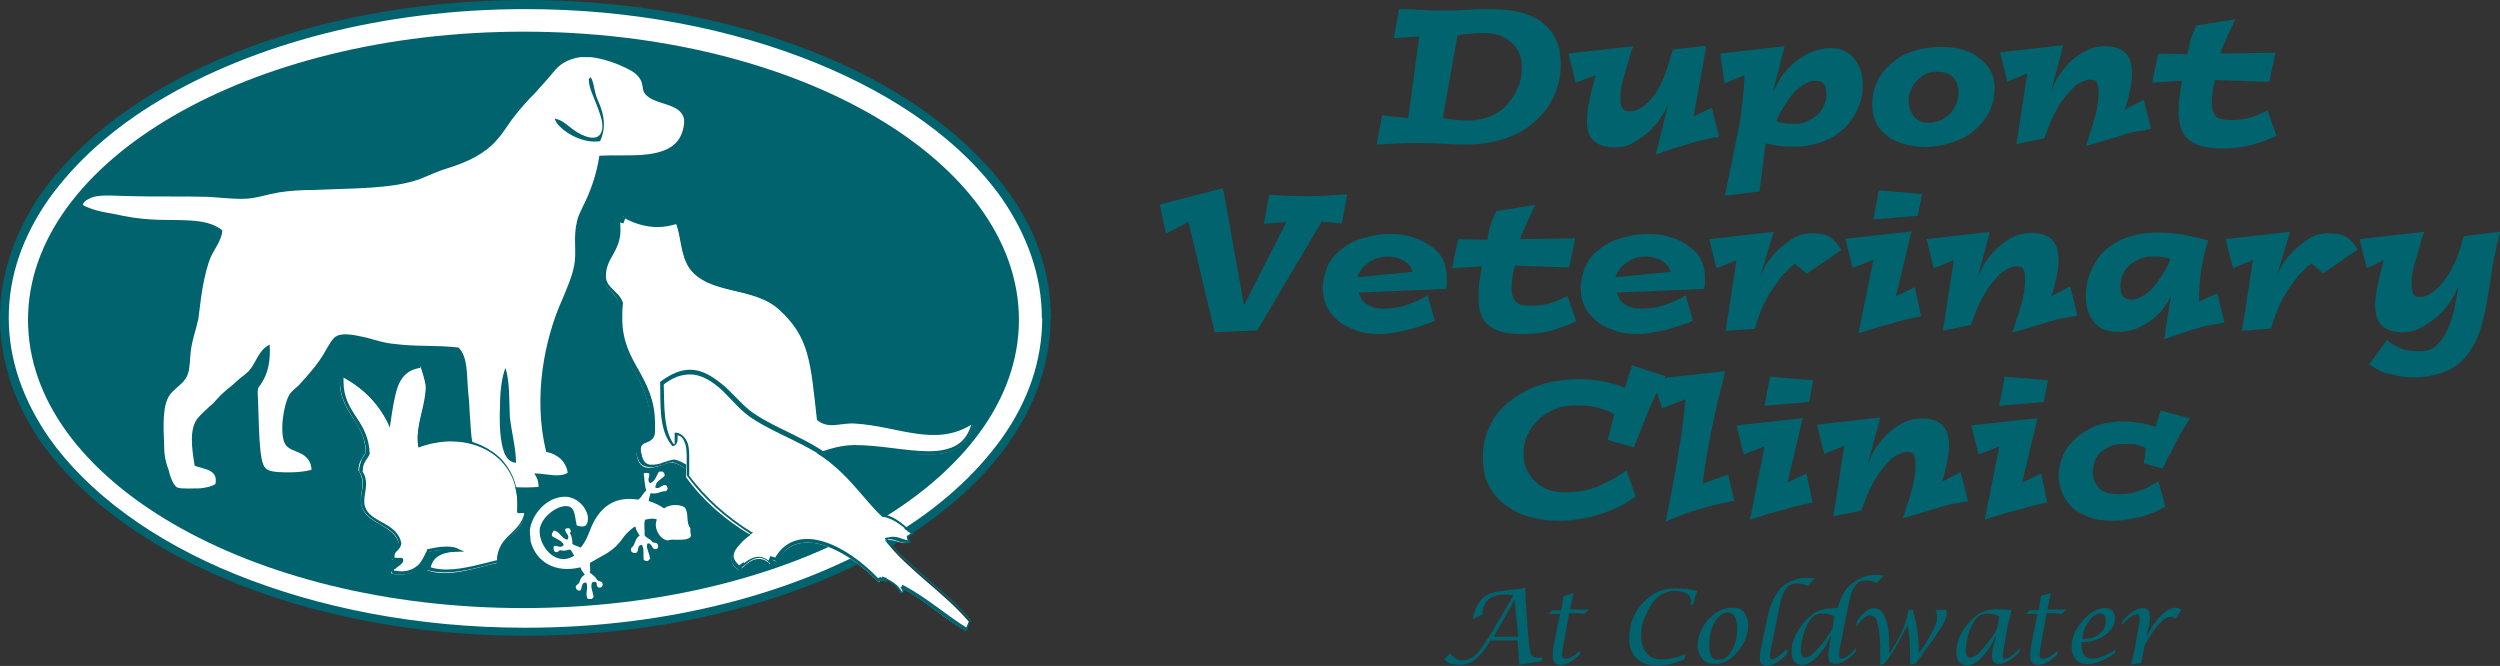 <?xml version="1.0" encoding="utf-8"?>
<!-- Generator: Adobe Illustrator 27.7.0, SVG Export Plug-In . SVG Version: 6.00 Build 0)  -->
<svg version="1.1" id="Layer_1" xmlns="http://www.w3.org/2000/svg" xmlns:xlink="http://www.w3.org/1999/xlink" x="0px" y="0px"
	 viewBox="0 0 687 183" style="enable-background:new 0 0 687 183;" xml:space="preserve">
<rect x="0" y="0" width="687" height="183" fill="#333333" stroke="none"/>
<style type="text/css">
	.st0{fill:#FFFFFF;}
	.st1{fill:#00636D;}
</style>
<g>
	<g>
		<g>
			<g>
				<path class="st0" d="M287.5,87.4c0,47.5-64,86.1-143.1,86.1S1.2,134.9,1.2,87.4s64-86.1,143.1-86.1S287.5,39.8,287.5,87.4"/>
				<path class="st1" d="M287.5,87.4h1.2c0,12.2-4.2,23.9-11.5,34.3c-11,15.7-29.4,28.9-52.5,38.3c-22.9,9.2-50.5,14.7-80.4,14.7
					c-39.8,0-75.7-9.7-101.8-25.4c-13.2-8-23.6-17.2-31.1-27.6C4.2,111.3,0,99.6,0,87.4S4.2,63.5,11.4,53
					C22.7,37.3,40.8,24.1,64,14.7C86.9,5.5,114.5,0,144.4,0c39.8,0,75.7,9.7,101.8,25.4c13.2,8,23.6,17.2,31.1,27.6
					c7.5,10.5,11.5,22.2,11.5,34.4H287.5h-1.2c0-11.7-4-22.7-11-32.9c-10.7-15.2-28.6-28.1-51.3-37.3S174,2.5,144.4,2.5
					c-39.3,0-74.9,9.7-100.6,25.1c-12.9,7.7-23.1,16.9-30.4,27.1c-7,10-11,20.9-11,32.6s4,22.7,11,32.9
					c10.7,15.2,28.6,28.4,51.3,37.6s50,14.7,79.7,14.7c39.3,0,74.9-9.7,100.6-25.1c12.9-7.7,23.1-16.9,30.4-27.1
					c7.2-10.2,11-21.2,11-32.9C286.2,87.4,287.5,87.4,287.5,87.4z"/>
				<path class="st1" d="M280,87.9c0,43.8-61,79.2-136.2,79.2S7.7,131.7,7.7,87.9s61-79.2,136.2-79.2S280,44.1,280,87.9"/>
				<path class="st0" d="M170.3,17.9c2.2,1,4.7,2,5.7,4c0.7,1.2,0.5,2.5,1,3.5c2.2,3.7,10.2,2.5,11,7.5v1c-0.7,6.5-5.5,8.2-11.9,8.7
					c-3.7,0.2-7.7,0-11.4,0.2c-0.7,5-2.5,10-4.5,13.9c-0.7,1.5-1.5,3-1.7,4.5c-1,4,0,8-0.7,11.7c-0.7,3.5-2,6.2-3.2,9.2
					c-5,11-8.2,27.1-4.5,42.1c1,0.2,2,0.5,2.7,1c1.5,0.7,3,2.7,3.2,4.7c-2.2,1.5-6,0.2-9.2,0.2c0.7,1,1.2,2,1.2,3.7
					c-2.2,0.2-5,0.2-7.7,0c-2.2,0-5.7,0-7-1c-1.2-1-1.7-2.7-1.7-4.2c0-1,0.2-2,0-3.2c-0.2-1.2-1.2-2-1.7-3.5c-0.5-2-0.5-4.5-0.7-6.7
					c-0.2-2.2-0.2-4.7-0.5-7c-0.5-5,0-10-2.7-12.7c-6-0.7-11.9-0.2-17.7-1c-2.5-0.2-5-1-7.5-1.7c-2.5-0.5-6-1.5-8.2-0.5
					c-1.2,0.5-2.2,2.5-3.2,4.2c-2,3.5-4,5.7-6.5,8.5c-1.2,1.5-2.7,2.2-3.5,3.7c-1.5,2.7-2.7,10.5-1,13.4c1,1.5,2.7,1.7,4.2,2.5
					c1.5,0.7,3,2.2,3,4.5c-1.7,0.5-4,0.7-6,0.7c-2.2,0-4.7,0-6-0.7c-1.5-0.7-1.7-3-2-5c-0.5-4.7-0.5-9.7-0.7-14.2c0-1-0.2-2.2,0-3
					c0-0.5,0.7-1,1-1.7c1.7-2.5,2.5-6,2.2-10.5c-3,1.5-3.5,4.5-5.5,7c-1,1.2-2.5,2-3.7,3.2c-1.2,1.2-2.5,2-3.7,3.2
					c-1.2,1-2.2,2.5-3.5,3.5c-1.2,1.2-2.5,2.2-3.5,3.5c-2.2,3-1.5,8-0.7,12.9c2.7,1,6.5,1,5.7,5c-1,0.7-2.5,1-4.2,1.2
					c-1.7,0-5.2,0.2-6.2-0.2c-1.2-0.5-2.2-3.5-2.5-5c-1-2.5-1.2-4.7-1.2-7c-0.2-4.5-0.5-10.5,1.5-13.4c1.2-1.7,3.5-3,4.5-4.7
					c1-1.7,1-3.5,1.2-6c0.2-3.7,1.5-7,2.2-10.2c0.2-1.7,0.5-3.7,0.7-5.5c0.5-3.7,1.2-7.2,2.2-10.2c1-3.2,3.5-5.5,3.7-8.7
					c-4.5-3.7-12.2-2.5-19.7-3c-3.2-0.2-6.7-0.7-10-1.5c-3.2-0.5-6.5-1.2-8.7-2.5c0.5-1.2,1.7-1.7,3-2.2c3-0.7,6.7-0.2,10.2-0.2
					c7.5,0.2,14.2,0,21.4,0.2c3.5,0.2,7.2,0.7,10.5,0.5c3-0.2,5.7-1.2,8.7-1.7c3-0.5,6.5-0.7,10-0.7c10.2-0.5,21.2-0.2,28.9-3
					c2.5-1,5-2.2,7.7-3c5.5-1.7,10.2-4,13.4-7.7c2-2.2,3.2-4.5,5-6.7c1.7-2.2,3.5-4.2,5.5-6.2c1.5-1.7,3.2-3.5,5-5.7
					c1.7-2.2,4-3.7,7.5-4.2h2.7C164.5,15.9,167.5,16.7,170.3,17.9 M161.8,21.7c0,2.2,1,4.2,2,6.7c0.7,2,2,4.7,1.7,7
					c-0.7,4.5-6,1.7-8,0.2c-1.7-1.2-2.7-2.5-5-3c-0.2,0,0.2,0.7,0.5,1.2c2,2.7,7.2,5.7,11.9,5c1.7-3.7,1.2-7.2-0.5-11
					c-1.2-2.5-1-4.7-2-6.5C162,21.2,162,21.7,161.8,21.7 M138.9,101.1L138.9,101.1c-1,2.5-1.5,6.5-1.5,10.5c-0.2,5,0,9.7,1.2,12.9
					c0.7,1.5,1.5,2.5,3.2,2.7c0-4-1.2-8.2-1.7-12.7C139.9,110,140.1,104.8,138.9,101.1"/>
				<path class="st0" d="M115.5,100.6c4.5,7-2,15.2-0.5,22.2c13.2-5.2,28.4,2,27.1,17.7c-0.2,1.2,2.5-0.2,2,1c-1,6-7.7,6.2-7.5,13.2
					c-5.5,1.2-13.4,4.2-19.2,2c0.7-3.5,3.5-5.2,8-5c-1.7-1-6.2-0.5-8,0c-1.5,3.7-3.2,7-9.7,6c-1.2-1.7,2-2,2.5-3.5
					c-0.2-0.7-1.2,0.2-2.5-0.5c-0.2-2.2,1.7-2.2,2-4c-1.2-5.5-8.5-5.5-10.2-10.2c-1.2-3.5,1.5-6.5-1-10.2c0-2.5,1.2-3.5,2-5
					c-0.2-9-8-11-7-21.2c5.7,3,10.2,7.2,13.2,13.2C108.3,109.5,108.3,101.3,115.5,100.6"/>
				<path class="st1" d="M115.5,100.6L115.5,100.6c1.5,1.7,2,3.7,2,5.7c0,4.7-2.2,9.7-2.2,14.2c0,0.7,0,1.5,0.2,2.2H115l-0.2-0.5
					c3-1.2,6-1.7,8.7-1.7c5,0,9.7,1.7,13.2,4.7s5.7,7.7,5.7,13.4c0,0.5,0,1,0,1.7l0,0l0,0l0,0l0,0l0,0l0,0l0,0l0,0l0,0l0,0l0,0
					c0.2,0,0.7,0,1.2,0l0.5,0.2c0.2,0,0.2,0.5,0.2,0.5v0.2h-0.5h0.5c-0.5,3-2.5,4.7-4.2,6.5c-1.7,1.7-3.2,3.2-3.2,6.5v0.2v0.2h-0.2
					c-4,1-9.5,2.7-14.4,2.7c-1.7,0-3.5-0.2-5-0.7l0,0v-0.2c0.5-1.7,1.2-3,2.5-4s3-1.2,5.2-1.2c0.2,0,0.5,0,0.7,0v0.5h-0.2
					c-0.5-0.5-1.7-0.5-3.2-0.5c-1.7,0-3.7,0.2-4.7,0.5v-0.5l0.5,0.2c-0.7,1.7-1.5,3.2-2.7,4.5c-1.2,1.2-3,2-5.2,2
					c-0.7,0-1.5,0-2.2-0.2h-0.2v-0.2c-0.2-0.2-0.5-0.7-0.5-1c0-0.5,0.2-0.7,0.5-1c0.5-0.5,1-0.7,1.5-1c0.5-0.2,0.7-0.7,1-1l0.5,0.2
					l-0.2,0.5H110c-0.2,0-0.5,0-1,0s-0.7,0-1.2-0.5h-0.2v-0.2v-0.5c0-1,0.5-1.7,1-2.2c0.5-0.5,1-0.7,1-1.5h0.5h-0.5
					c-0.5-2.5-2.5-3.7-4.7-5s-4.5-2.5-5.5-5c-0.2-0.7-0.2-1.5-0.2-2c0-1.5,0.5-3,0.5-4.5c0-1-0.2-2.2-1-3.2l0,0v-0.2v-0.2
					c0-1.2,0.5-2.2,0.7-3c0.5-0.7,1-1.5,1.2-2.2l0.5,0.2h-0.5c-0.2-4.2-2-6.7-3.7-9.5s-3.5-5.5-3.5-10.2c0-0.5,0-1,0-1.7v-0.5
					l0.5,0.2c6,3,10.5,7.2,13.2,13.2v0.5h-0.5c0.7-3.2,1-7,2-10.2c1-3,3-5.5,7-6h0.2l0.2,0.2L115.5,100.6v0.5
					c-3.5,0.5-5.2,2.5-6.2,5.2c-1,3-1.5,6.5-2,10l-0.2,1.2l-0.5-1.2c-2.7-5.7-7.2-10-12.9-12.9l0.2-0.2h0.5c0,0.5,0,1,0,1.7
					c0,4.2,1.7,7,3.5,9.7s3.5,5.5,3.7,10l0,0l0,0c-0.2,1-1,1.5-1.2,2.2c-0.5,0.7-0.7,1.5-0.7,2.5v0.2h-0.5l0.2-0.2
					c1,1.2,1.2,2.7,1.2,3.7c0,1.7-0.5,3.2-0.5,4.5c0,0.5,0,1.2,0.2,1.7c0.7,2.2,2.7,3.2,5,4.5c2.2,1.2,4.5,2.7,5,5.7l0,0l0,0
					c-0.2,1-0.7,1.5-1.2,2s-0.7,0.7-0.7,1.7v0.2h-0.5l0.2-0.2c0.2,0.2,0.5,0.2,1,0.2c0.2,0,0.5,0,1,0c0.2,0,0.7,0,0.7,0.5v0.2v0.2
					c-0.2,0.7-1,1.2-1.7,1.7c-0.2,0.2-0.5,0.5-0.7,0.5l-0.2,0.2c0,0,0,0.2,0.2,0.5l-0.2,0.2v-0.5c0.7,0,1.5,0.2,2,0.2
					c2.2,0,3.5-0.7,4.7-1.7c1-1,1.7-2.5,2.5-4.2v-0.2h0.2c1-0.2,3-0.7,5-0.7c1.5,0,2.7,0.2,3.5,0.7l1.5,0.7h-1.7c-0.2,0-0.5,0-0.7,0
					c-2,0-3.5,0.5-4.7,1.2s-2,2-2.2,3.5h-0.5l0.2-0.5c1.5,0.5,3,0.7,4.7,0.7c4.7,0,10.2-1.7,14.4-2.7v0.5h-0.5v-0.2
					c0-3.5,1.7-5.5,3.5-7.2c1.7-1.7,3.5-3.2,4-6l0,0l0,0l0,0l0,0l0,0l0,0l0,0l0,0l0,0l0,0l0,0c-0.2,0-0.7,0-1.2,0l-0.5-0.2
					c-0.2,0-0.2-0.5-0.2-0.5v-0.2h0.5h-0.5c0-0.5,0-1,0-1.5c0-11-8.5-17.2-18.2-17.2c-2.7,0-5.7,0.5-8.5,1.5l-0.5,0.2v-0.5
					c-0.2-0.7-0.2-1.5-0.2-2.2c0-4.7,2.2-9.5,2.2-14.2C116.7,104.3,116.2,102.6,115.5,100.6L115.5,100.6v0.5V100.6z"/>
				<path class="st0" d="M189.7,145.1c0,0.7,0,1.5,0.2,2c-0.2,1.5-3.2,1.2-5.2,1.2c-0.5,0-1,0.2-1.2,0.2c-2.2-0.2-4-3.5-3-5.7
					c-0.7-0.5-2.2-0.2-3.2,0c-0.5,1,0,3-0.2,4.2c0.5,1,1.7,1,2.2,2c0.5,0.2,1.2,0,1.5,0.7c0.2,1-0.2,1.2-0.7,1.2c-1,0.2-1-2-2.2-1.5
					c-0.5,1.2,0.7,2.7,0.7,4.2l-0.5,0.5c-0.5,0.2-0.7,0-1.2-0.2c-0.2-1,0.2-3-0.5-4.2c-1.5,0.2-0.7,1.5-1.5,2.2
					c-0.7,0.2-1.2,0-1.5-0.5c-0.2-1,0.5-1,0.7-1.5c0.5-1,0.7-2.2,1.7-2.7c-0.5-0.7-1-1.5-1.2-2.5c-0.7,0.2-1.7,1.2-2.5,2
					s-1.2,1.7-2,2.5c-2,2.5-5,3.7-8,5.5c0,1,0.2,2,0,2.7c0.7,0.5,1.5,1,2,2c0.7,0.5,1.2,0.2,1.5,1c0.2,1-1,1.5-1.5,0.7
					c-0.2-0.2,0-0.7-0.2-1c-0.5-0.5-0.7,0-1-0.2c-1,1,0.2,3,0.2,4.2l-0.5,0.5c-0.2,0-0.5,0-1,0c-1-1,0.2-3-0.5-4.5
					c-1.5-0.2-1,1.7-1.7,2.2c-0.7,0-1-0.2-1.2-1c0-0.5,0.7-0.7,1-1.2c0.2-1,0.7-1.7,1.5-2.2c-0.5-0.7-1-1.2-1.2-2
					c-7,1.7-12.2-1.5-13.7-7.2c0-1-0.2-2-0.2-3c0.5-4.2,4.5-9.2,9.7-9.2c2.7,0,5.5,2.2,6.2,5.2c0.2,1.2,0,2-0.5,2.7
					c-0.7,0.5-2,0.2-2.5,0c-0.7-2.7-0.2-6-4-5.2c-2.5,0.5-6,3.5-6.2,6.5c-0.2,4.5,4.5,10.2,9.5,7c-0.5-0.7-0.7-1.5-1.2-1.7
					c-0.7,0.2-1.7,0.5-2.5,0.2c-0.7,0-0.5,0.7-1.5,0.5c-0.5-0.2-0.7-1.5-0.2-1.7c1,0,1.7,0.7,2.5-0.2c-0.2-1.2-2.2-1.7-3.2-2.5
					c-0.2-0.7,0.2-1,0.5-1.5c1.7,0.2,2,2.2,3.7,2.5c1-1.2-1-2-0.5-3c0.5-0.2,1-0.2,1.2,0c0.2,0.5,0.5,0.7,0,1.2
					c0.5,0.7,0.7,1.7,0.7,3c0.7,0.5,1.5,0.5,2.2,1c2-2,2.5-5.2,4-7.7c2.2-3.7,5.7-6.5,11.9-5.5c1-0.7,1.2-1.7,2.2-2.5
					c-0.5-1.5-0.5-3.5-0.7-4.7c0.2-0.2,1.2-0.2,1.5,0c0.2,1-0.7,1.7,0.2,2.7c1.5-0.5,1.7-2,2.5-3.2c0.2,0,0.5,0,1,0
					c0.2,0.2,0.7,0.5,0.5,1.2c-1,1-2.5,1.5-2.5,3.2c1.2,0.5,1.5-0.7,2.7-0.7c0.5,0,0.5,0.5,0.7,1c-0.2,0.2-0.2,0.5-0.5,0.7
					c-1.2-0.2-2.5,1-4.2,0.5c-0.2,0.7-0.5,1.5-0.5,2.2c1.7,0.5,3,1.2,4.2,2c1.5-1.2,4.5-1.2,5.7-0.2
					C189.4,141.1,188.4,143.6,189.7,145.1"/>
				<path class="st0" d="M171.5,59.2c3.5,2.5,9.2,3.7,14.2,2c1.7,4,1.5,9,3.7,12.4c5.2,7.5,17.4,5,24.6,11.4
					c8.5,7.7,8.7,14.4,10.5,30.4c3.2,2.7,6.5,0.7,10.5,1c11.9,0.7,22.2,6.7,32.4,0c-3.2,13.9-20.4,6.5-33.4,6.7
					c-9.5,0.2-17.7,6.7-25.6,7.7c-4,0.5-7-1.5-10.5-2c-2.2-0.2-4.5,1-6.7,1c-2.7-0.2-4-2.5-6.7-2.7c-1.7-0.2-8.5,4.5-9.5-2
					c-1.2-4.7,4.5-2.5,3.7-6.7c1-15.7-11-18.2-8.5-35.1c-1-3.2-4.5-3.7-4.7-7.7c0.2-6,5.5-7.2,3.7-15.2l1.5,0.5L171.5,59.2z"/>
				<path class="st1" d="M171.5,59.2l0.2-0.2c2.2,1.5,5.5,2.7,9,2.7c1.7,0,3.2-0.2,5-0.7l0.2-0.2l0.2,0.2c1.7,4,1.5,9.2,3.7,12.2
					c2.5,3.5,6.7,4.7,11.4,6c4.7,1.2,9.7,2.2,13.2,5.5c4.2,3.7,6.5,7.5,8,12.2c1.2,4.7,1.7,10.5,2.7,18.4h-0.5l0.2-0.2
					c1.2,1,2.2,1.2,3.7,1.2c1.7,0,3.5-0.5,5.7-0.5c0.2,0,0.5,0,0.7,0c7.7,0.5,14.7,3.2,21.4,3.2c3.7,0,7.2-0.7,10.7-3.2l0.7-0.5
					l-0.2,1c-0.7,3.5-2.5,5.7-4.7,7c-2.2,1.2-5,1.7-8.2,1.7c-6.2,0-13.7-1.7-20.2-1.7h-0.5c-9.2,0.2-17.4,6.7-25.6,7.7
					c-0.2,0-0.7,0-1,0c-3.5,0-6.2-1.7-9.5-2h-0.5c-1.7,0-3.7,1-5.7,1h-0.2c-1.5,0-2.5-0.7-3.5-1.5c-1-0.7-2-1.2-3-1.5l0,0
					c-0.5,0-1.5,0.2-2.5,0.7c-1,0.2-2.2,0.7-3.5,0.7c-0.7,0-1.7-0.2-2.5-0.7c-0.7-0.5-1.2-1.5-1.5-3h0.5h-0.5
					c-0.2-0.5-0.2-1-0.2-1.5c0-0.7,0.2-1.5,0.7-2c0.7-0.7,1.5-1,2.2-1.2c0.7-0.5,1-0.7,1-1.7v-0.5l0,0l0,0c0-0.5,0-1.2,0-1.7
					c0-6.2-2.2-10.2-4.5-14.2c-2.2-4-4.5-8.2-4.5-14.7c0-1.2,0-2.7,0.2-4.5h0.5h-0.5c-0.5-1.5-1.5-2.2-2.5-3.2c-1-1-2.2-2.2-2.2-4.2
					l0,0l0,0c0.2-2.7,1.2-4.5,2.2-6.2s2-3.5,2-6c0-0.7,0-1.7-0.2-2.7l-0.2-0.7L171,60L171.5,59.2v-0.7l0.5,0.2L171.5,59.2l0.5,0.2
					l-0.5,1.5l-0.2,0.5l-1.7-0.5l0.2-0.5h0.5c0.2,1,0.2,2,0.2,3c0,2.7-1,4.7-2,6.5c-1,1.7-2,3.5-2,6H166h0.5c0,1.7,1,2.7,2,3.7
					c1,1,2.2,2,2.7,3.7l0,0l0,0c-0.2,1.5-0.2,3-0.2,4.2c0,6.2,2.2,10.2,4.5,14.2c2.2,4,4.5,8.2,4.5,14.7c0,0.5,0,1.2,0,1.7h-0.5h0.5
					v0.5c0,0.7-0.2,1.5-0.7,2c-0.7,0.7-1.5,1-2.2,1.2c-0.7,0.5-1,0.7-1,1.7c0,0.2,0,0.7,0.2,1.2l0,0l0,0c0.2,1.2,0.5,2,1.2,2.5
					c0.5,0.5,1.2,0.5,1.7,0.5c1,0,2.2-0.2,3.2-0.7c1-0.2,2-0.7,2.7-0.7h0.2c1.5,0.2,2.5,1,3.5,1.5c1,0.7,2,1.2,3.2,1.2h0.2
					c1.7,0,3.7-1,5.7-1h0.5c3.5,0.2,6,2,9.5,2c0.2,0,0.7,0,1,0c8-0.7,16.2-7.5,25.6-7.7h0.5c6.7,0,14.2,1.7,20.2,1.7
					c3,0,5.7-0.5,7.7-1.7c2-1.2,3.5-3.2,4.2-6.5h0.5l0.2,0.2c-3.7,2.5-7.5,3.2-11.2,3.2c-6.7,0-13.9-2.7-21.4-3.2
					c-0.2,0-0.5,0-0.7,0c-2,0-4,0.5-5.7,0.5c-1.5,0-2.7-0.2-4.2-1.5l0,0V115c-0.7-8-1.2-13.7-2.7-18.2c-1.2-4.5-3.5-8.2-7.7-11.9
					c-3.5-3.2-8.2-4.2-12.9-5.2c-4.7-1.2-9.2-2.5-11.9-6.2c-2.5-3.5-2.2-8.7-3.7-12.4l0.5-0.2l0.2,0.5c-2.2,0.7-4,1-5.7,1
					c-3.5,0-7-1.2-9.5-2.7L171.5,59.2l0.5,0.2L171.5,59.2z"/>
				<path class="st0" d="M242.9,159.6v-0.7c2,1,3.7,2,4.7,4c1.2-0.2,0-0.7,0-1.5c6.5,3.5,11.4,8.2,17.7,11.9l0.5-1.2l0.5-1.2
					c-7-8.2-16.4-13.9-23.1-22.4c3-0.5,3.7,1,6.5,0.7l-0.5-1.5l1.2-1c-2.5-1.7-4.5-4-8-4.7c-4.7-4.5-8-9.7-13.7-14.4
					c-6.7-5.7-15.7-8.2-22.4-12.7c-6.7-4.7-13.4-17.9-24.9-8.7c0.2,5.5-0.2,12.7,3.2,16.9c1-0.2,0.7-2,0.7-3.2
					c4,0.7,3.2,6.5,3.2,11.2c4.7,6.5,10.7,11.7,17.7,15.9c-3,2.2-8,6.5-3.2,9.7l0.7-0.5l0.7-0.5c2-2,4.7-3.2,7.2-0.7l0.5-1.2
					l1.2,0.5c7-11.9,22.4-0.5,28.1,5.7l0.7-0.5L242.9,159.6z"/>
				<path class="st1" d="M242.9,159.6h-0.5v-0.7v-0.5l0.5,0.2c2,1,4,2,5,4.2l-0.2,0.2v-0.5h0.2l0,0l0,0l0,0l0,0l0,0h0.2h-0.2l0,0
					h0.2h-0.2h0.2l0,0l0,0h0.2l0,0l-0.2-0.2c-0.2-0.2-0.2-0.5-0.2-0.7v-0.2v-0.7l0.5,0.2c6.5,3.5,11.7,8.2,17.7,11.9l-0.2,0.2
					l-0.5-0.2l0.5-1.2l0.5-1.2l0.5,0.2l-0.2,0.2c-7-8.2-16.4-13.9-23.1-22.4l-0.5-0.5l0.7-0.2c0.5,0,1-0.2,1.5-0.2
					c1,0,1.7,0.2,2.5,0.5c0.7,0.2,1.2,0.5,2.2,0.5h0.2v0.5h-0.5l-0.5-1.5v-0.2l1.5-1l0.2,0.2l-0.2,0.2c-2.5-1.7-4.5-4-8-4.7l0,0l0,0
					c-4.7-4.5-8-9.7-13.7-14.4c-6.7-5.5-15.7-8.2-22.4-12.7c-2.7-1.7-5.2-4.7-8-7.5c-2.7-2.5-5.7-4.5-9-4.5c-2.2,0-4.7,0.7-7.5,3
					l-0.2-0.2h0.5c0.2,5.5-0.2,12.7,3,16.7l-0.2,0.2V122c0.2,0,0.2,0,0.2-0.2s0-0.7,0-1c0-0.2,0-0.5,0-0.7s0-0.5,0-0.7v-0.5h0.5
					c1.5,0.2,2.5,1.5,3,2.7c0.5,1.2,0.5,3,0.5,4.7c0,1.2,0,2.2,0,3.5c0,0.2,0,0.5,0,0.7h-0.5l0.2-0.2c4.7,6.5,10.7,11.7,17.4,15.9
					l0.5,0.2l-0.5,0.2c-1,0.7-2.2,1.7-3.2,3c-1,1-1.7,2.2-1.7,3.2c0,0.7,0.5,1.7,1.7,2.7l-0.2,0.2l-0.2-0.2l0.7-0.5l0.7-0.5l0.2,0.2
					l-0.5,0.5c1.2-1.2,3-2.2,4.5-2.2c1,0,2.2,0.5,3.2,1.5l-0.2,0.2l-0.5-0.2l0.5-1.2l0.2-0.5l1.5,0.5l-0.2,0.5l-0.2-0.2
					c2.2-4,5.5-5.5,9-5.5c7.5,0,15.7,6.7,19.7,11l-0.2,0.2l-0.2-0.2l0.7-0.5h0.2l1,0.5L242.9,159.6h-0.5H242.9L242.9,159.6h-0.7
					l-0.7,0.2l-0.2,0.2l-0.2-0.2c-3.7-4.2-12.2-10.7-19.2-10.7c-3.2,0-6.2,1.2-8.2,5l-0.2,0.2l-1.2-0.5l-0.2,0.7l-0.2,0.5l-0.5-0.5
					c-1-0.7-1.7-1.2-2.7-1.2c-1.2,0-2.7,0.7-4,2l0,0l-0.7,0.5l-0.7,1h-0.2l-0.2-0.2c-1.5-1-2-2.2-2-3.2c0-1.5,0.7-2.7,2-4
					c1-1.2,2.2-2.2,3.5-3l0.2,0.2l-0.2,0.2c-7-4.5-12.9-9.5-17.7-16.2l0,0v-0.2c0-0.2,0-0.5,0-0.7c0-1.2,0-2.2,0-3.5
					c0-1.7,0-3.2-0.5-4.5s-1-2-2.5-2.2V119h0.5c0,0.2,0,0.5,0,0.7s0,0.5,0,0.7c0,0.5,0,1-0.2,1.2c0,0.5-0.5,0.7-1,1h-0.2l-0.2-0.2
					c-3.7-4.5-3-11.7-3.2-17.2V105l0.2-0.2c3-2.2,5.5-3.2,8-3.2c3.7,0,6.7,2.2,9.7,4.7c2.7,2.5,5.2,5.5,7.7,7.2
					c6.5,4.5,15.7,7.2,22.4,12.9c5.7,4.7,9,10.2,13.7,14.4l-0.5,1v-0.5c3.7,0.7,5.7,3,8.2,5l0.5,0.2l-1.5,1l0.2,1.2l0.2,0.5h-0.5
					h-0.5c-1,0-1.7-0.2-2.5-0.5c-0.7-0.2-1.2-0.5-2.2-0.5c-0.2,0-0.7,0-1.2,0.2v-0.5l0.2-0.2c6.7,8.5,16.2,14.2,23.1,22.4l0.2,0.2
					l-0.5,1.5l-0.5,1.2l-0.2,0.5l-0.5-0.2c-6.2-3.7-11.2-8.5-17.7-11.9l0.2-0.2h0.5l0,0l0.2,0.5c0,0.2,0.2,0.2,0.2,0.7l-0.2,0.5
					l-0.5,0.2h-0.2l-0.2-0.2c-1-1.7-2.5-3-4.5-3.7l0.2-0.5h0.5v0.7v0.7l-0.5-0.2L242.9,159.6z"/>
			</g>
		</g>
	</g>
	<path class="st1" d="M603.6,7l10.7-1.7c-0.7,1.5-1.5,3-2.2,4.7c-0.7,1.7-1.5,3.2-2,4.7l15.2-0.2l-1.7,8l-14.9-0.5
		c-0.2,1.2-0.7,2.2-0.7,3.5c-0.2,1-0.2,2.2-0.2,3c0,1.7,0.5,2.7,1.2,3.5c0.7,0.7,2.2,1,4.2,1c1.7,0,3.5-0.2,5.2-0.7
		c1.7-0.5,3.2-1.2,4.7-2l2.5,7c-2,1-4.2,1.7-6.7,2.5c-2.5,0.7-5.2,1-8.2,1c-4,0-7-0.7-9-2.2c-2-1.5-3-4-3-7.7c0-1.2,0-2.7,0.2-4.2
		c0.2-1.5,0.5-3,0.7-4.5l-8.2,0.5l1.7-8l8,0.2C601.6,11.4,602.6,9,603.6,7z M554.1,39.6l3-19.4l-5.5,2.2l-2-8l17.4-2l-3.5,13.2l0,0
		c0.5-1.5,1.2-3.2,2.2-4.7c1-1.5,2.2-3,3.5-4.2c1.5-1.2,2.7-2.2,4.5-3c1.5-0.7,3-1,4.7-1c2.2,0,4.2,0.5,5.5,1.7c1.2,1,2,3,2,5.7
		c0,1.2-0.2,2.7-0.5,4.5c-0.5,1.7-0.7,3.7-1.5,5.5l5.2-2.7l2,8c-1,0.2-2.2,0.5-3.7,0.7c-1.5,0.2-3.2,0.7-4.7,1.2
		c-1.7,0.5-3.2,1-5,1.5c-1.7,0.5-3,1-4.5,1.2l0.2-0.5c0.5-1.2,0.7-2.5,1.2-3.7s0.7-2.5,1.2-4c0.2-1.2,0.7-2.5,0.7-3.7
		c0.2-1.2,0.2-2.2,0.2-3c0-1-0.2-1.7-0.5-2.5c-0.2-0.7-1-0.7-2-0.7c-1,0-2,0.5-3.2,1.2c-1.2,0.7-2.2,2-3.5,3.5
		c-1.2,1.5-2.2,3.2-3.2,5.2s-1.7,4-2.5,6.2L554.1,39.6z M533.2,33.1c1-0.5,1.7-1,2.5-1.7c1.5-1.5,2.5-3.7,2.5-6.2c0-1.5-0.5-3-1.5-4
		c-1-1-2.5-1.5-4.5-1.5c-2,0-3.7,0.7-5.2,2.2c-1.5,1.5-2.5,3.5-2.5,5.7c0,1.7,0.5,3.2,1.5,4.5c1,1.2,2.5,1.7,4.5,1.7
		C531.4,33.6,532.4,33.4,533.2,33.1z M518.5,37.3c-2.7-2-4-5-4-8.7c0-2.5,0.5-4.5,1.5-6.5c1-2,2.5-3.7,4.2-5c1.7-1.5,3.7-2.5,6-3.2
		c2.2-0.7,4.7-1,7.2-1c4.5,0,8.2,1,10.7,3.2c2.7,2,4,4.7,4,8c0,2.5-0.5,4.7-1.5,6.7s-2.5,3.7-4.2,5.2c-1.7,1.5-4,2.5-6.2,3.2
		c-2.2,0.7-4.7,1.2-7,1.2C524.7,40.3,521.2,39.3,518.5,37.3z M501.1,22.9c-0.5-0.5-1.2-0.7-2.5-0.7c-1,0-2.2,0.5-3.2,1.2
		c-1.2,0.7-2.2,1.7-3.2,3c-1,1.2-1.7,2.5-2.5,3.7c-0.7,1.2-1.2,2.2-1.5,3.2c0.5,0.2,1,0.5,2,0.5c0.7,0.2,1.7,0.2,3,0.2
		s2.5-0.2,3.5-0.7s2-1,2.7-1.7c1.5-1.5,2.5-3.5,2.5-5.5C501.8,24.4,501.6,23.4,501.1,22.9z M487.1,25.6L487.1,25.6
		c0.5-1.5,1.5-2.7,2.2-4.2c1-1.5,2.2-2.7,3.5-4c1.5-1.2,3-2.2,4.7-3c1.7-0.7,3.7-1.2,5.7-1.2c2.7,0,4.7,1,6.2,2.7s2.5,4.2,2.5,7.7
		c0,2.2-0.5,4.5-1.5,6.5c-1,2-2.2,4-4,5.5c-1.7,1.5-3.7,2.7-6,3.5c-2.2,0.7-4.5,1.2-7,1.2c-1.5,0-3,0-4.5-0.2
		c-1.5-0.2-2.5-0.5-3.7-0.7l-1.7,13.2l-9.5,1.2c1.5-7,2.7-13.2,3.7-18.2c1-5.2,1.5-10.2,1.7-14.9l-5.5,2.2l-1.2-8.2l17.7-2
		L487.1,25.6z M470.4,29.6l2,8c-1,0.2-2,0.2-3.5,0.7c-1.5,0.2-3,0.7-4.7,1.2c-1.7,0.5-3.5,1-5,1.5s-3,1-4.2,1.5l3.5-14.2l0,0
		c-0.5,1.5-1.2,2.7-2.2,4.2c-1,1.5-2.2,2.7-3.5,4c-1.5,1.2-3,2.2-4.5,3s-3,1-4.7,1c-2.2,0-4-0.5-5.5-1.7c-1.5-1.2-2-3-2-5.7
		c0-1.5,0.2-3.5,0.7-5.7c0.5-2.2,1-4.5,1.7-6.7l-5.5,2l-2-8l17.9-2c-0.5,1-1,2.2-1.2,3.5c-0.5,1.2-0.7,2.7-1.2,4
		c-0.5,1.5-0.7,2.7-1,4c-0.2,1.2-0.2,2.2-0.2,3.2c0,2,0.7,3.2,2.5,3.2c2,0,4-1.2,6-3.5c2-2.2,3.5-5.5,4.7-9.5l1.2-4l9.2-1l-3.5,19.4
		L470.4,29.6z M396.5,32.4c1,0.2,2.2,0.5,3.5,0.5c1.2,0.2,2.5,0.2,3.7,0.2c2.2,0,4-0.5,6-1.2c1.7-0.7,3.2-1.7,4.5-3.2s2.2-3,3-4.7
		c0.7-1.7,1-3.7,1-5.7c0-2.7-1-5-3-6.7c-2-1.7-4.2-2.5-7-2.5c-1.5,0-3,0-4.2,0.2c-1.2,0-2.5,0.2-3.5,0.5L396.5,32.4z M390,10l-7,0.5
		l1.5-8c1.5,0,3.2,0,5.2,0.2c1.5,0,2.7,0,3.7,0.2c1,0,2,0,3.2,0c1.5,0,3.7,0,6.5-0.2c2.5-0.2,4.7-0.2,6.2-0.2c6.7,0,11.7,1.2,14.9,4
		c3.2,2.7,4.7,6.2,4.7,11.2c0,3.2-0.7,6.2-2,9s-3.2,5-5.5,7s-5,3.5-8.2,4.5s-6.5,1.5-10,1.5c-1.5,0-3.7,0-6.7-0.2
		c-3-0.2-5.2-0.2-6.5-0.2c-1.7,0-4,0-7.2,0.2c-1.7,0-3.2,0.2-4.5,0.2l1.5-8l7.2,0.7L390,10z"/>
	<g>
		<path class="st1" d="M650.4,73.7l-2-8l17.9-2c-0.5,1-1,2.2-1.2,3.5c-0.5,1.2-0.7,2.7-1.2,4c-0.5,1.5-0.7,2.7-1,4
			c-0.2,1.2-0.2,2.2-0.2,3.2s0.2,1.7,0.5,2.5c0.2,0.5,1,0.7,1.7,0.7c1,0,2-0.2,3.2-1c1-0.7,2.2-1.7,3.2-3c1-1.2,2.2-3.2,3.2-5.2
			c1-2.2,1.7-4.7,2.5-7.5l10-1.2c-0.2,1.2-0.5,2.5-1,4.2c-0.2,1.5-0.7,3.2-1,5s-0.5,3.2-0.7,4.7c-0.2,1.5-0.5,2.7-0.7,4
			c-0.5,4-1.5,7.5-2.5,10.5c-1.2,2.7-2.5,5-4.2,6.7s-3.7,3-6,3.7c-2.2,0.7-4.7,1.2-7.5,1.2c-1,0-2,0-3.2-0.2s-2.2-0.5-3.5-0.7
			s-2.2-0.7-3.2-1.2c-1-0.5-1.7-1-2.5-1.5l5-6.7l0.2,0.2c1,1,2.2,1.5,3.7,2.2c1.2,0.5,3,0.7,5.2,0.7c1.2,0,2.2-0.2,3.2-0.7
			c1-0.5,2-1.5,3-3c1-1.2,1.7-3.2,2.5-5.5c0.7-2.2,1.2-5,1.7-8.2h-0.2c-0.5,1.5-1.2,2.7-2.2,4.2c-1,1.5-2.2,2.7-3.7,4
			c-1.5,1.2-3,2.2-4.5,3c-1.5,0.7-3,1-4.7,1c-2.2,0-4.2-0.5-5.5-1.7c-1.2-1-2-3-2-5.7c0-1.5,0.2-3.5,0.7-5.7c0.5-2.2,1-4.5,1.7-6.7
			L650.4,73.7z M616.1,90.9l3-19.4l-5.5,2.2l-2-8l17.7-2l-3.7,12.4l0,0c0.5-1.2,1-2.7,2-4c1-1.5,2.2-2.7,3.5-4
			c1.5-1.2,2.7-2.2,4.2-3s3-1,4.2-1c2.2,0,4,0.2,5.2,1c1.2,0.7,2.2,1.7,3.2,3.5l-9.5,6.5l-3.2-2.7c-0.7,0.5-1.5,1-2.2,2
			c-1,0.7-2,2-3,3.5c-1.2,1.5-2.2,3.2-3.2,5.2s-2,4.5-2.7,7.2L616.1,90.9z M583.5,81.6c0.5,0.5,1.2,0.7,2.5,0.7c1,0,2.2-0.5,3.2-1.2
			c1.2-0.7,2.2-1.7,3.2-3c1-1.2,1.7-2.5,2.5-3.7c0.7-1.2,1.2-2.2,1.5-3.2c-0.5-0.2-1.2-0.5-2-0.5c-0.7-0.2-1.7-0.2-3-0.2
			s-2.5,0.2-3.5,0.7c-1,0.5-2,1-2.7,1.7c-1.7,1.5-2.5,3.5-2.5,5.7C582.7,80.2,583,81.1,583.5,81.6z M609.3,80.6l2,8
			c-1,0.2-2.2,0.5-3.7,0.7c-1.5,0.2-3,0.7-4.7,1.2c-1.7,0.5-3.2,1-4.7,1.5c-1.5,0.5-2.7,1-3.5,1.2l2-12.7l0,0
			c-0.2,1-0.7,2.2-1.7,3.5c-0.7,1.2-2,2.5-3.2,3.5c-1.2,1-2.7,2-4.5,2.7c-1.7,0.7-3.5,1-5.5,1c-1.2,0-2.2-0.2-3.2-0.5
			c-1-0.2-2-1-2.7-1.7c-0.7-0.7-1.5-1.7-2-3.2c-0.5-1.2-0.7-2.7-0.7-4.7c0-2.5,0.5-4.7,1.5-7c1-2,2.2-4,4-5.5
			c1.7-1.5,3.7-2.7,6.2-3.5s5-1.2,7.7-1.2c2.7,0,5.2,0.2,8,0.7c2.5,0.5,4.7,1,6.2,1.5c-1.7,5.2-2.5,10.7-2.5,16.7L609.3,80.6z
			 M533.9,90.9l3-19.4l-5.5,2.2l-2-8l17.4-2l-3.5,13.2l0,0c0.5-1.5,1.2-3.2,2.2-4.7c1-1.5,2.2-3,3.5-4.2c1.5-1.2,2.7-2.2,4.5-3
			c1.5-0.7,3-1,4.7-1c2.2,0,4.2,0.5,5.5,1.7c1.2,1,2,3,2,5.7c0,1.2-0.2,2.7-0.5,4.5c-0.5,1.7-0.7,3.7-1.5,5.5l5.2-2.7l2,8
			c-1,0.2-2.2,0.5-3.7,0.7c-1.5,0.2-3.2,0.7-4.7,1.2c-1.7,0.5-3.2,1-5,1.5c-1.7,0.5-3,1-4.5,1.2l0.2-0.5c0.5-1.2,0.7-2.5,1.2-3.7
			c0.5-1.2,0.7-2.5,1.2-4c0.2-1.2,0.7-2.5,0.7-3.7c0.2-1.2,0.2-2.2,0.2-3c0-1-0.2-1.7-0.5-2.5c-0.2-0.5-1-0.7-2-0.7s-2,0.5-3.2,1.2
			s-2.2,2-3.5,3.5c-1.2,1.5-2.2,3.2-3.2,5.2s-1.7,4-2.5,6.2L533.9,90.9z M528.2,53.3l-1.2,6l-12.2,1l1.5-8L528.2,53.3z M514.8,71.4
			l-5.7,2.2l-2-8l18.2-2L521,81.4l5.2-2.5l1.7,8c-2.5,0.5-5,1-8,2c-3,0.7-6,1.7-9.2,2.7L514.8,71.4z M474.2,90.9l3-19.4l-5.5,2.2
			l-2-8l17.7-2l-3.7,12.4l0,0c0.5-1.2,1-2.7,2-4c1-1.5,2.2-2.7,3.5-4c1.5-1.2,2.7-2.2,4.2-3c1.5-0.7,3-1,4.2-1c2.2,0,4,0.2,5.2,1
			C504,66,505,67,506,68.7l-9.5,6.5l-3.2-2.7c-0.7,0.5-1.5,1-2.2,2c-1,0.7-2,2-3,3.5c-1.2,1.5-2.2,3.2-3.2,5.2c-1,2-2,4.5-2.7,7.2
			L474.2,90.9z M459,74.7c-0.2-1.2-1-2.2-2.2-3c-1.2-0.7-2.7-1.2-4.7-1.2c-1.7,0-3.5,0.5-5.2,1.7c-1.5,1-2.5,2.5-3,4L459,74.7z
			 M444.3,80.4c0,0.2,0.2,0.7,0.5,1.2c0.2,0.5,0.5,1,1,1.5c0.5,0.5,1.2,0.7,2,1.2c0.7,0.2,1.7,0.5,3,0.5c2.2,0,4.5-0.2,6.7-1
			s4-1.5,5.7-2.7l2,7c-0.5,0.2-1.2,0.7-2.5,1c-1,0.5-2.2,0.7-3.7,1.2c-1.5,0.5-3,0.7-4.5,1s-3,0.5-4.2,0.5c-2.5,0-4.7-0.2-6.7-1
			c-2-0.7-3.7-1.5-5-2.7c-1.5-1.2-2.5-2.5-3.2-4c-0.7-1.5-1-3.2-1-5c0-2,0.5-4,1.2-5.7c0.7-1.7,2-3.5,3.7-4.7c1.7-1.5,3.5-2.5,6-3.2
			c2.2-0.7,4.7-1.2,7.5-1.2c2.5,0,4.5,0.2,6.5,1c2,0.5,3.7,1.5,5,2.5c1.5,1,2.5,2.2,3.2,3.7c0.7,1.5,1,3,1,4.7c0,0.5,0,1,0,1.7
			c0,0.5-0.2,1-0.2,1.5L444.3,80.4z M411.2,58l10.7-1.7c-0.7,1.5-1.5,3-2.2,4.7c-0.7,1.7-1.5,3.2-2,4.7l15.2-0.2l-1.7,8l-14.9-0.5
			c-0.2,1.2-0.7,2.2-0.7,3.5c-0.2,1-0.2,2.2-0.2,3c0,1.7,0.5,2.7,1.2,3.5c0.7,0.7,2.2,1,4.2,1c1.7,0,3.5-0.2,5.2-0.7
			c1.7-0.5,3.2-1.2,4.7-2l2.5,7c-2,1-4.2,1.7-6.7,2.5c-2.5,0.7-5.2,1-8.2,1c-4,0-7-0.7-9-2.2c-2-1.5-3-4-3-7.7c0-1.2,0-2.7,0.2-4.2
			c0.2-1.5,0.5-3,0.7-4.5l-8.2,0.5l1.7-8l8,0.2C409.2,62.7,410,60.2,411.2,58z M388.1,74.7c-0.2-1.2-1-2.2-2.2-3
			c-1.2-0.7-2.7-1.2-4.7-1.2c-1.7,0-3.5,0.5-5.2,1.7c-1.5,1-2.5,2.5-3,4L388.1,74.7z M373.4,80.4c0,0.2,0.2,0.7,0.5,1.2
			c0.2,0.5,0.5,1,1,1.5c0.5,0.5,1.2,0.7,2,1.2c0.7,0.2,1.7,0.5,3,0.5c2.2,0,4.5-0.2,6.7-1s4-1.5,5.7-2.7l2,7c-0.5,0.2-1.2,0.7-2.5,1
			c-1,0.5-2.2,0.7-3.7,1.2c-1.5,0.5-3,0.7-4.5,1s-3,0.5-4.2,0.5c-2.5,0-4.7-0.2-6.7-1c-2-0.7-3.7-1.5-5-2.7c-1.5-1.2-2.5-2.5-3.2-4
			c-0.7-1.5-1-3.2-1-5c0-2,0.5-4,1.2-5.7c0.7-1.7,2-3.5,3.7-4.7c1.7-1.5,3.5-2.5,6-3.2c2.2-0.7,4.7-1.2,7.5-1.2c2.5,0,4.5,0.2,6.5,1
			c2,0.5,3.7,1.5,5,2.5c1.5,1,2.5,2.2,3.2,3.7c0.7,1.5,1,3,1,4.7c0,0.5,0,1,0,1.7c0,0.5-0.2,1-0.2,1.5L373.4,80.4z M320.4,64.2
			l-1.7-8l17.4-4.5l5.7,31.9h0.2L353.5,61l-6.2,0.5l1.5-8l3,0.2c3.7,0.2,6.7,0.2,8.2,0.2c2.2,0,5.7-0.2,10.2-0.5l-1.5,8l-5.5-0.5
			l-17.7,29.9l-11.7,0.5L326.6,61L320.4,64.2z"/>
	</g>
	<path class="st1" d="M589.7,123.2L589.7,123.2c-0.7-0.5-1.5-0.7-2.5-1c-0.7-0.2-2-0.2-3.7-0.2c-1.5,0-2.7,0.2-3.7,0.7
		c-1,0.5-2,1-2.7,1.7c-0.7,0.7-1.2,1.5-1.5,2.5c-0.2,1-0.5,1.7-0.5,2.7c0,1.7,0.5,3.2,1.7,4.5c1.2,1.2,3,1.7,5.2,1.7
		c1,0,2.2,0,3.2-0.2c1.2-0.2,2.2-0.5,3.2-1c1-0.2,2-0.7,2.7-1.2c0.7-0.5,1.5-0.7,2-1.2l2,7c-0.5,0.2-1.2,0.7-2.2,1.2
		c-1,0.5-2,0.7-3.2,1.2s-2.7,0.7-4.2,1s-3.2,0.5-4.7,0.5c-2.5,0-4.7-0.2-6.7-1s-3.5-1.5-4.7-2.7c-1.2-1.2-2.2-2.5-2.7-4
		c-0.5-1.5-1-3.2-1-4.7c0-2,0.5-3.7,1.2-5.5c0.7-1.7,2-3.5,3.5-4.7c1.5-1.5,3.5-2.5,5.5-3.5c2.2-0.7,4.5-1.2,7.2-1.2
		c2.2,0,4,0.2,5.5,0.5c1.5,0.2,2.7,0.7,3.7,1l1.5-4.5l8,2.2c-0.7,1-1.2,2-2,3.2c-0.7,1.2-1.5,2.5-2,3.7c-0.7,1.2-1.2,2.5-2,3.7
		c-0.5,1.2-1,2.2-1.5,3.2l-5.2-1.5L589.7,123.2z M562.8,104.5l-1.2,6l-12.2,1l1.5-8L562.8,104.5z M549.4,122.7l-5.7,2.2l-2-8l18.2-2
		l-4.2,17.7l5.2-2.5l1.7,8c-2.5,0.5-5,1-8,2c-3,0.7-6,1.7-9.2,2.7L549.4,122.7z M503.8,141.9l3-19.4l-5.5,2.2l-2-8l17.4-2l-3.5,13.2
		l0,0c0.5-1.5,1.2-3.2,2.2-4.7c1-1.5,2.2-3,3.5-4.2c1.5-1.2,2.7-2.2,4.5-3c1.5-0.7,3-1,4.7-1c2.2,0,4.2,0.5,5.5,1.7c1.2,1,2,3,2,5.7
		c0,1.2-0.2,2.7-0.5,4.5c-0.5,1.7-0.7,3.7-1.5,5.5l5.2-2.7l2,8c-1,0.2-2.2,0.5-3.7,0.7c-1.5,0.2-3.2,0.7-4.7,1.2
		c-1.7,0.5-3.2,1-5,1.5s-3,1-4.5,1.2l0.2-0.5c0.5-1.2,0.7-2.5,1.2-3.7s0.7-2.5,1.2-4c0.2-1.2,0.7-2.5,0.7-3.7c0.2-1.2,0.2-2.2,0.2-3
		c0-1-0.2-1.7-0.5-2.5c-0.2-0.5-1-0.7-2-0.7c-1,0-2,0.5-3.2,1.2c-1.2,0.7-2.2,2-3.5,3.5c-1.2,1.5-2.2,3.2-3.2,5.2
		c-1,2-1.7,4-2.5,6.2L503.8,141.9z M498.3,104.5l-1.2,6l-12.2,1l1.5-8L498.3,104.5z M484.9,122.7l-5.7,2.2l-2-8l18.2-2l-4.2,17.7
		l5.2-2.5l1.7,8c-2.5,0.5-5,1-8,2c-3,0.7-6,1.7-9.2,2.7L484.9,122.7z M474.9,130.4l1.7,7.2c-4,0.7-7.5,1.7-10.2,2.5
		c-2.7,0.7-5.7,2-8.7,3.2c1.5-7.2,2.7-13.4,3.5-18.7c1-5.5,1.5-10.5,2-14.9l-6.5,2.5l-2.5-8l19.9-2.2c-2.7,10.5-5,20.7-6.2,30.9
		L474.9,130.4z M443.6,113.8c-1.2-0.7-2.5-1.2-4.2-1.7c-1.7-0.5-3.7-0.7-6-0.7s-4.2,0.2-6,1c-1.7,0.7-3.5,1.7-4.7,3
		c-1.2,1.2-2.2,2.5-3,4.2c-0.7,1.5-1,3.2-1,5c0,3.2,1,5.7,3.2,7.7c2,2,4.7,3,8.2,3c1.7,0,3.5-0.2,5.2-0.5c1.7-0.5,3.2-0.7,4.5-1.5
		c1.2-0.5,2.5-1.2,3.5-1.7c1-0.5,2-1.2,3.2-2l0.5-0.2l2.5,7c-2.5,2-5.7,3.5-9.2,4.7s-7.5,2-11.9,2c-2.5,0-5-0.2-7.5-1
		c-2.5-0.5-4.7-1.5-6.7-3c-2-1.2-3.7-3.2-5-5.5c-1.2-2.2-1.7-5-1.7-8.2c0-3,0.7-6,2-8.5c1.2-2.7,3.2-5,5.5-6.7
		c2.5-2,5.2-3.5,8.5-4.5c3.2-1,6.7-1.5,10.5-1.5c2.5,0,4.7,0.2,7,0.7c2.2,0.5,4,1,5.5,1.7l2-6.2l9.2,3c-1.7,2.7-3.2,6-4.7,9.5
		c-1.5,3.5-2.7,7-4,10l-7.2-2L443.6,113.8z"/>
	<path class="st1" d="M588.4,182.2l1-5c3-5.2,5.2-7.7,7.2-7.7c0.5,0,0.7,0.2,1.2,0.5l1.7-2.5c-0.5-0.2-1-0.5-1.7-0.5
		c-1.2,0-2.5,0.7-4,2.2c-1.5,1.5-2.7,3.2-3.7,5.5h-0.2l0.7-3.2c0.2-0.7,0.2-1.5,0.2-2.2c0-1.5-0.7-2.2-2-2.2c-1.5,0-3.5,1.2-5.5,3.5
		l-0.2,1.2c1.7-2,3.2-3,4.2-3c0.5,0,0.7,0.5,0.7,1.2c0,0.5,0,1-0.2,1.7l-1.2,6.7l-1,4.2L588.4,182.2z M574,170.8
		c1-1.5,2-2.2,3.2-2.2c1,0,1.5,0.7,1.5,2c0,1.5-0.5,2.5-1.7,3.5s-2.7,1.5-4.7,1.5C572.3,173.7,573,172,574,170.8z M575,181
		c-2,0-3-1.2-3-4v-0.5c2.5,0,4.7-0.7,6.5-2c1.7-1.2,2.7-2.7,2.7-4.5c0-1-0.2-1.5-0.7-2.2c-0.5-0.5-1.2-0.7-2-0.7
		c-2.2,0-4.2,1.2-6.2,3.5c-2,2.2-3,4.7-3,7.2c0,1.5,0.5,2.7,1.2,3.5c0.7,0.7,1.7,1.2,3.2,1.2c2,0,4.5-1,7.5-3l0.2-1
		C578.7,180.2,576.7,181,575,181z M558.1,177.7c-0.2,1-0.2,1.7-0.2,2.5c0,1.7,0.7,2.5,2.2,2.5c1.7,0,3.2-1,5.2-2.7l0.2-1.2
		c-1.7,1.5-3,2.2-4,2.2c-0.7,0-1-0.2-1-1c0-0.5,0-1,0.2-2l1.7-9.5h1c1,0,2,0,3.2,0.2l1.2-1.2h-5.2l1-4.5l-2.7,0.7l-0.7,4h-2.5l-1,1
		h3.2L558.1,177.7z M548.9,172.5c-1,2.2-2.5,4-4,5.7c-1.5,1.7-2.5,2.5-3.5,2.5c-0.7,0-1.2-0.7-1.2-2.2c0-2,0.5-4.2,1.7-6.7
		c1-2,2.2-3.2,4-3.2c1.2,0,2.2,0.2,3.5,0.7L548.9,172.5z M547.6,178.2c-0.2,1-0.2,2-0.2,2.2c0,1.5,0.7,2,2,2c1.5,0,3.5-1,5.5-3.2
		l0.2-1.2c-1.7,2-3.2,3-4,3c-0.5,0-0.7-0.2-0.7-0.7c0-0.2,0-1,0.2-2l1.2-6.7l1-4c-1.5,0-2.7-0.2-4-0.2c-3.2,0-5.7,1.2-8,4
		c-2.2,2.5-3.2,5.2-3.2,7.7c0,2.5,1,3.7,3,3.7c1.2,0,2.7-0.7,4-2.2c1.5-1.5,2.7-3.2,3.7-5.7h0.2L547.6,178.2z M518,182.2
		c2-2.5,4-6,6.2-10.5c0.5,2.5,0.7,5.5,0.7,9.2v1.7l1.5-0.2l2.5-3.5l0.7-1c2-2.5,3.2-4.7,4.2-6c0.7-1.5,1.2-2.5,1.2-3.2
		c0-0.2,0-0.7-0.2-1.2l-3,0.2c0.5,0.7,0.5,1.5,0.5,2c0,1-0.5,2.5-1.5,4.2c-1,2-2,3.7-3.5,5.5c0-4-0.5-8-1.7-11.9l-1.2,0.2
		c-0.5,3.5-2.2,7.5-5.2,11.9v-1.5c0-7.5-1.5-11-4.2-11c-1.5,0-3,1.2-4.7,3.5l-0.2,1.7c1.5-2.2,2.7-3.2,3.7-3.2c1.2,0,2,0.7,2.2,2.5
		c0.5,1.5,0.7,4.5,0.7,8.5c0,1,0,1.7,0,2.7L518,182.2z M503.6,172.5c-1,2.2-2.5,4-4,5.7c-1.5,1.7-2.5,2.5-3.5,2.5
		c-0.7,0-1.2-0.7-1.2-2.2c0-2,0.5-4.2,1.7-6.7c1-2,2.2-3.2,4-3.2c1.2,0,2.2,0.2,3.5,0.7L503.6,172.5z M502.6,178.2
		c-0.2,1-0.2,2-0.2,2.2c0,1.5,0.7,2,2,2c1.5,0,3.5-1,5.5-3.2l0.2-1.2c-1.7,2-3.2,3-4,3c-0.5,0-0.7-0.2-0.7-1c0-0.2,0-1,0.2-2l2.2-11
		c0.5-3,1.2-5,2-6c0.7-1,1.7-1.5,3.2-1.5c0.7,0,1.7,0.2,2.7,0.7l2-2c-0.7-0.2-1.5-0.2-2.5-0.2c-2.2,0-4.2,0.7-6,2.2
		c-1,0.7-2,1.7-2.5,2.7c-0.5,1-1.2,2.2-1.7,4.2c-2,0-3.5,0.2-4.5,0.5c-1,0.2-2,0.7-3,1.7c-1.5,1.2-2.7,2.7-3.7,4.5
		c-1,1.7-1.5,3.5-1.5,5.2c0,2.5,1,3.7,3,3.7c1.2,0,2.5-0.7,4-2.2c1.5-1.5,2.7-3.2,3.7-5.7h0.2L502.6,178.2z M490.6,178.7
		c-1.7,1.7-3,2.5-3.5,2.5c-0.5,0-0.7-0.2-0.7-0.7c0-0.2,0-1,0.2-2l2.2-10.7c0.5-3,1.2-5,2-6c0.7-1,1.7-1.5,3.2-1.5
		c0.7,0,1.7,0.2,2.7,0.7l2-2c-0.7-0.2-1.5-0.2-2.5-0.2c-2.5,0-4.7,1-6.7,2.7c-1.7,1.7-3,4.5-3.7,7.7l-2,9.5c-0.2,1-0.2,1.7-0.2,2.2
		c0,1.5,0.7,2,2,2c1.5,0,3.5-1,5.5-3.2l0.2-1.2C490.9,178.5,490.6,178.5,490.6,178.7z M469.7,177c0-2.2,0.5-4.2,1.5-6
		c1-1.7,2.2-2.7,3.5-2.7c1.7,0,2.7,1.5,2.7,4.5c0,2.2-0.5,4.2-1.5,6c-1,1.7-2.2,2.5-3.5,2.5C470.4,181.5,469.7,180,469.7,177z
		 M477.4,179.2c2-2.2,3-4.7,3-7.5c0-1.5-0.5-2.5-1.2-3.5c-0.7-1-1.7-1.2-3.2-1.2c-2.2,0-4.5,1-6.5,3.2s-3,4.7-3,7.2
		c0,1.5,0.5,2.5,1.2,3.5c0.7,1,1.7,1.5,3,1.5C473.2,182.7,475.4,181.5,477.4,179.2z M463.2,179.7c-2.2,1-4.5,1.5-6.5,1.5
		c-1.7,0-3.2-0.5-4.2-1.7c-1-1.2-1.5-2.7-1.5-4.7c0-1.7,0.2-3.5,1-5.2c0.7-1.7,1.5-3.2,2.5-4.5c1.5-1.7,3.5-2.7,5.5-2.7
		c1.5,0,2.5,0.2,3.5,0.7c0.7,0.5,1.2,1.2,1.2,2c0,0.2,0,0.7-0.2,1h0.7l1.2-3.7c-1.7-0.5-3.7-0.7-6-0.7c-3.5,0-6.5,1.2-9,4
		s-3.7,6-3.7,9.7c0,2.5,0.7,4.2,2,5.5s3.2,2,5.5,2s4.7-0.5,7.7-1.7L463.2,179.7z M426.9,177.7c-0.2,1-0.2,1.7-0.2,2.5
		c0,1.7,0.7,2.5,2.2,2.5c1.7,0,3.2-1,5.2-2.7l0.2-1.2c-1.7,1.5-3,2.2-4,2.2c-0.7,0-1-0.2-1-1c0-0.5,0-1,0.2-2l1.7-9.5h1
		c1,0,2,0,3.2,0.2l1.2-1.2h-5.2l1-4.5l-2.7,0.7l-0.7,4h-2.5l-1,1h3.2L426.9,177.7z M416.2,164.8l1,10.2h-6.7L416.2,164.8z
		 M401,182.7c1.7,0,3.2-0.5,4.5-1.5c1.2-1,2.7-2.7,4-5.2h7.5l0.5,6.7l6.2-1l0.2-1c-1,0-1.5,0-1.5,0c-0.7,0-1.5-0.2-1.7-1
		c-0.2-0.7-0.5-2.2-0.7-4.2l-0.7-9.5l-0.2-4.5l-2.7,0.5c-1,0-1.5,0-2,0.2c-2.2,0.2-4,0.5-5.2,1s-2.2,1.5-3,2.7
		c-0.7,1.2-1.2,2.5-1.5,4.2l2.7-1.2c0-1.7,0.5-3.2,1.5-4c1-1,2.5-1.5,4.5-1.5c0.7,0,1.5,0,2.5,0.2l-6,10.2c-1.7,2.7-3,4.7-4.2,6
		c-1.2,1-2.5,1.7-3.7,1.7c-1.5,0-2.5-0.7-3.5-2l-1.7,1.7C397.8,182.2,399.3,182.7,401,182.7z"/>
</g>
</svg>
